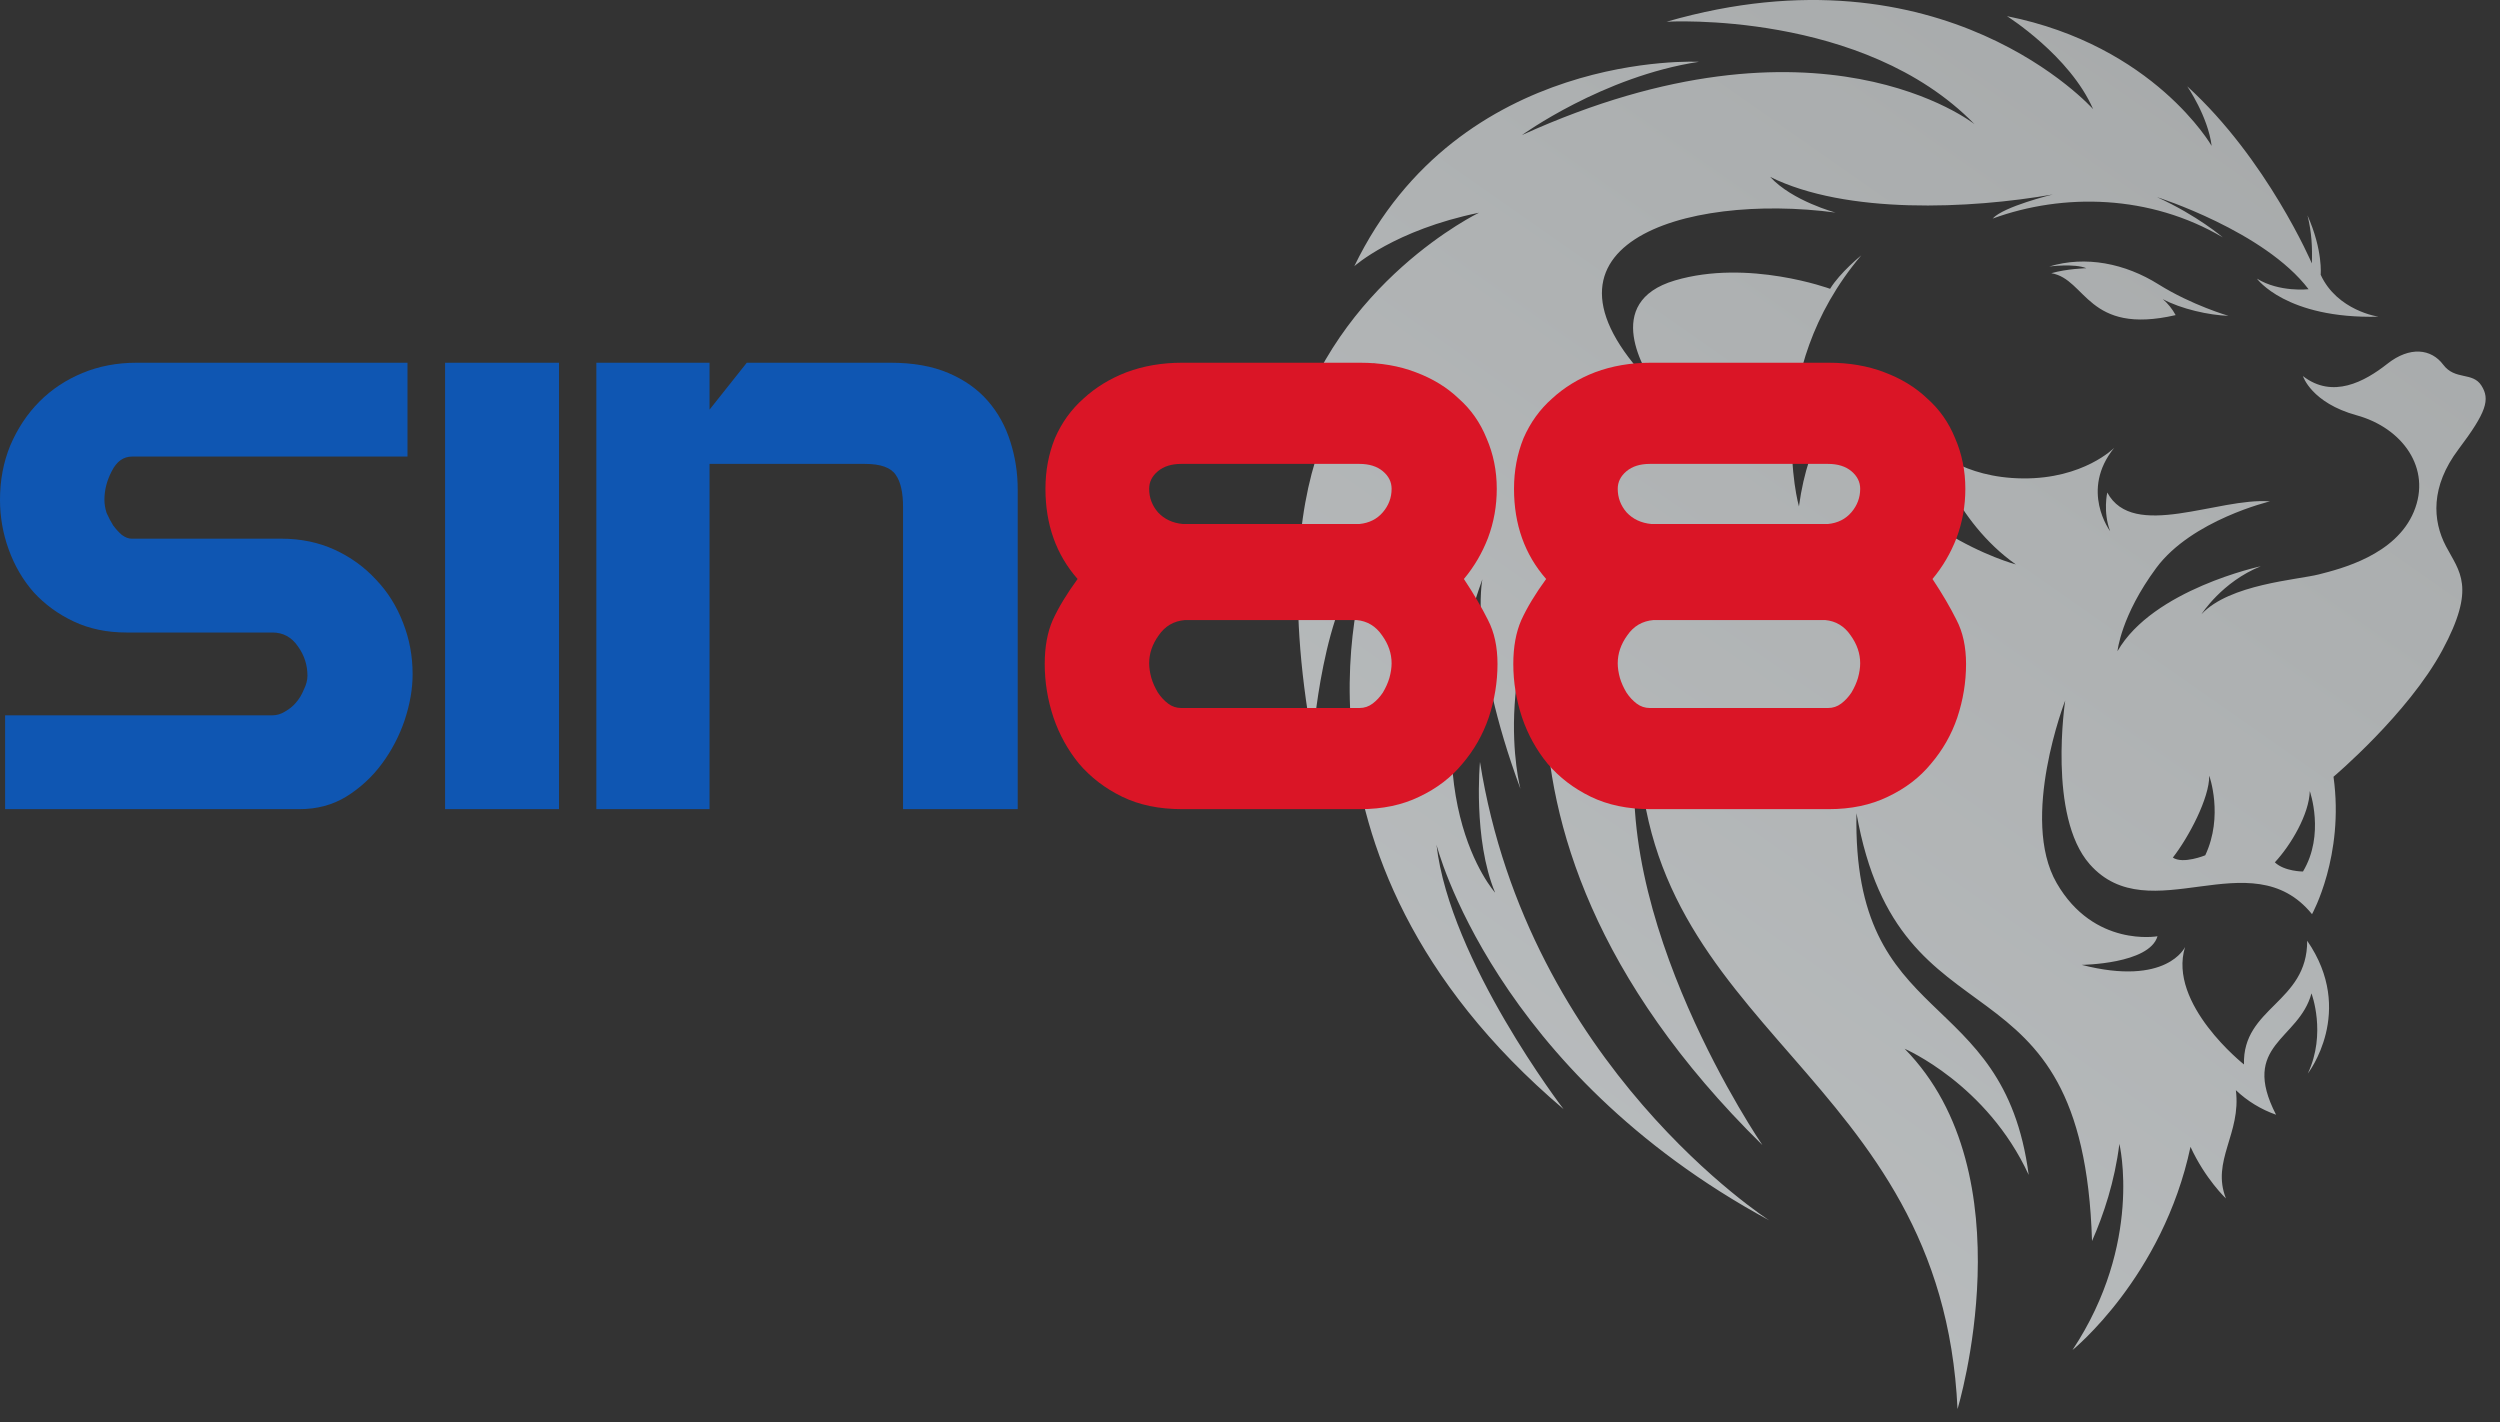 <svg width="109" height="62" viewBox="0 0 109 62" fill="none" xmlns="http://www.w3.org/2000/svg">
<rect x="0" y="0" width="109" height="62" fill="#333333" stroke="none"/>
<g id="Group">
<path id="Vector" fill-rule="evenodd" clip-rule="evenodd" d="M97.162 13.77C97.162 13.77 95.564 13.308 94.112 12.398C92.659 11.487 90.941 11.136 89.343 11.621C89.343 11.621 90.428 11.476 90.966 11.694C90.966 11.694 90.107 11.718 89.436 11.912C90.968 12.166 90.999 14.627 94.858 13.739C94.716 13.476 94.527 13.24 94.298 13.041C95.085 13.469 96.321 13.745 97.162 13.77ZM96.323 33.82C96.323 33.82 96.957 35.575 96.149 37.291C96.149 37.291 95.179 37.689 94.736 37.391C95.43 36.5 96.332 34.794 96.323 33.82ZM100.707 34.491C100.707 34.491 101.378 36.386 100.41 37.998C100.41 37.998 99.603 37.998 99.183 37.598C99.891 36.839 100.681 35.489 100.707 34.491ZM100.797 11.485C100.797 11.485 98.853 6.945 95.363 3.763C95.363 3.763 96.268 5.075 96.428 6.361C96.428 6.361 93.924 1.991 87.503 0.704C87.503 0.704 90.247 2.428 91.26 4.759C91.26 4.759 84.759 -2.549 72.663 0.947C72.663 0.947 81.242 0.437 86.09 5.415C86.09 5.415 79.301 0.002 66.356 5.89C66.356 5.89 69.891 3.326 74.075 2.695C74.075 2.695 63.63 2.137 59.048 11.606C59.048 11.606 60.806 10.028 64.483 9.275C64.483 9.275 58.249 12.286 56.331 19.133C56.331 19.133 57.769 16.996 59.98 15.806C59.98 15.806 54.818 19.053 57.231 32.323C57.231 32.323 57.674 26.132 59.661 24.425C59.661 24.425 54.952 37.14 68.171 48.358C68.171 48.358 63.216 41.901 62.63 36.827C62.63 36.827 65.102 46.683 77.142 53.21C77.142 53.21 66.63 46.474 64.527 33.221C64.527 33.221 64.212 36.589 65.188 38.921C65.188 38.921 61.288 34.612 64.631 25.258C64.631 25.258 64.019 28.248 66.291 34.393C66.291 34.393 64.725 28.538 68.965 22.657C68.965 22.657 62.115 35.455 76.841 49.925C76.841 49.925 69.997 39.948 71.446 31.883C71.43 45.041 84.671 46.696 85.348 61.435C85.348 61.435 88.451 51.225 83.042 45.726C83.042 45.726 86.628 47.263 88.451 51.225C87.362 42.9 80.752 44.952 80.942 35.453C82.819 46.109 90.819 41.048 91.212 54.108C91.718 52.962 92.201 51.514 92.405 49.872C92.405 49.872 93.45 54.2 90.36 58.862C90.36 58.862 94.299 55.686 95.506 50.002C96.151 51.407 97.051 52.254 97.051 52.254C96.402 50.607 97.725 49.429 97.484 47.532C97.982 48.006 98.58 48.371 99.236 48.602C97.65 45.525 100.232 45.356 100.78 43.311C100.78 43.311 101.445 45.06 100.62 46.807C100.62 46.807 102.724 44.1 100.593 41.016C100.606 43.724 97.764 43.916 97.838 46.411C97.838 46.411 94.505 43.776 95.268 41.291C95.268 41.291 94.48 43.022 90.759 42.068C90.759 42.068 93.711 42.038 94.067 40.821C94.067 40.821 91.296 41.319 89.671 38.502C88.046 35.686 90.044 30.539 90.044 30.539C90.044 30.539 89.272 35.59 91.11 37.678C93.716 40.638 98.144 36.582 100.804 39.858C100.804 39.858 102.22 37.313 101.741 33.866C101.741 33.866 104.991 31.121 106.483 28.355C107.975 25.588 107.229 24.931 106.643 23.814C106.057 22.697 105.964 21.216 107.19 19.59C108.415 17.963 108.575 17.418 108.189 16.81C107.802 16.202 107.043 16.591 106.523 15.899C106.004 15.207 105.072 15.085 104.086 15.863C103.1 16.64 101.701 17.404 100.408 16.397C100.408 16.397 100.769 17.562 102.754 18.108C104.739 18.655 106.032 20.415 105.244 22.309C104.457 24.203 102.06 24.798 101.114 25.041C100.17 25.283 97.212 25.465 95.986 26.777C95.986 26.777 96.879 25.368 98.57 24.689C98.57 24.689 93.868 25.696 92.323 28.391C92.323 28.391 92.469 26.849 94.014 24.761C95.56 22.673 98.97 21.86 98.97 21.86C96.712 21.682 93.006 23.579 91.877 21.473C91.877 21.473 91.683 22.322 92.002 23.159C92.002 23.159 90.671 21.381 92.182 19.523C92.182 19.523 90.85 20.883 88.198 20.859C85.548 20.835 84.282 19.523 84.282 19.523C84.282 19.523 85.174 22.691 87.892 24.61C87.892 24.61 82.217 23.105 80.139 17.763C80.139 17.763 78.857 18.953 78.434 22.08C78.434 22.08 76.786 16.294 81.151 11.135C81.151 11.135 80.232 11.875 79.792 12.592C79.792 12.592 76.222 11.281 73.025 12.228C69.828 13.175 71.693 16.185 72.252 16.986C65.88 10.682 73.439 8.392 80.031 9.268C80.031 9.268 78.153 8.77 77.18 7.714C80.493 9.358 85.894 9.11 89.502 8.479C89.502 8.479 87.351 9.002 86.879 9.53C89.963 8.403 93.748 8.481 96.914 10.35C96.914 10.35 95.818 9.402 94.046 8.595C94.046 8.595 98.723 10.073 100.654 12.61C100.654 12.61 99.388 12.756 98.403 12.149C98.403 12.149 99.671 13.911 103.703 13.808C103.703 13.808 101.904 13.554 101.181 11.978C101.181 11.978 101.287 10.922 100.607 9.392C100.792 10.133 100.821 10.799 100.797 11.485Z" fill="url(#paint0_linear_83_12474)" fill-opacity="0.7"/>
<path id="Vector_2" d="M0.223 31.188V35.279H13.054C13.819 35.279 14.498 35.098 15.092 34.736C15.708 34.353 16.228 33.873 16.652 33.298C17.077 32.723 17.406 32.094 17.639 31.412C17.873 30.709 17.99 30.038 17.99 29.399C17.99 28.61 17.852 27.864 17.576 27.161C17.3 26.437 16.907 25.808 16.398 25.276C15.888 24.722 15.283 24.285 14.583 23.965C13.882 23.645 13.107 23.486 12.258 23.486H5.731C5.604 23.486 5.466 23.433 5.317 23.326C5.19 23.219 5.063 23.081 4.935 22.91C4.829 22.74 4.734 22.559 4.649 22.367C4.585 22.175 4.553 21.983 4.553 21.792C4.553 21.366 4.659 20.95 4.872 20.545C5.084 20.119 5.381 19.906 5.763 19.906H17.767V15.815H5.954C5.105 15.815 4.32 15.964 3.598 16.262C2.876 16.561 2.25 16.976 1.719 17.509C1.189 18.042 0.764 18.681 0.446 19.427C0.149 20.151 0 20.939 0 21.792C0 22.538 0.127 23.262 0.382 23.965C0.637 24.668 0.998 25.286 1.465 25.819C1.953 26.352 2.537 26.778 3.216 27.097C3.895 27.417 4.659 27.577 5.508 27.577H11.876C12.343 27.577 12.715 27.779 12.991 28.184C13.267 28.568 13.405 28.994 13.405 29.462C13.405 29.654 13.352 29.857 13.245 30.07C13.161 30.283 13.044 30.475 12.895 30.645C12.768 30.794 12.609 30.922 12.418 31.029C12.248 31.135 12.067 31.188 11.876 31.188H0.223ZM19.406 15.815V35.279H24.373V15.815H19.406ZM26.001 15.815V35.279H30.936V20.226H37.718C38.397 20.226 38.843 20.386 39.055 20.705C39.267 21.003 39.373 21.472 39.373 22.111V35.279H44.372V21.344C44.372 20.62 44.266 19.927 44.054 19.267C43.842 18.585 43.513 17.988 43.067 17.477C42.621 16.965 42.048 16.561 41.347 16.262C40.647 15.964 39.808 15.815 38.832 15.815H32.56L30.936 17.86V15.815H26.001Z" fill="#0F56B2"/>
<path id="Vector_3" d="M45.582 21.312C45.582 20.524 45.719 19.789 45.995 19.107C46.292 18.425 46.706 17.85 47.237 17.381C47.768 16.891 48.394 16.508 49.116 16.23C49.859 15.953 50.665 15.815 51.536 15.815H59.305C60.196 15.815 61.003 15.953 61.724 16.23C62.467 16.508 63.094 16.891 63.603 17.381C64.134 17.85 64.537 18.425 64.813 19.107C65.11 19.789 65.259 20.524 65.259 21.312C65.259 22.058 65.132 22.772 64.877 23.454C64.622 24.114 64.272 24.711 63.826 25.244C64.25 25.883 64.601 26.479 64.877 27.034C65.153 27.566 65.291 28.205 65.291 28.951C65.291 29.739 65.163 30.517 64.909 31.284C64.654 32.03 64.272 32.701 63.763 33.298C63.274 33.895 62.648 34.374 61.883 34.736C61.141 35.098 60.281 35.279 59.305 35.279H51.536C50.538 35.279 49.668 35.098 48.925 34.736C48.182 34.374 47.556 33.895 47.046 33.298C46.558 32.701 46.187 32.03 45.932 31.284C45.677 30.517 45.55 29.739 45.55 28.951C45.55 28.205 45.666 27.566 45.9 27.034C46.155 26.479 46.515 25.883 46.983 25.244C46.048 24.178 45.582 22.868 45.582 21.312ZM60.674 28.919C60.674 28.493 60.536 28.088 60.26 27.705C59.984 27.3 59.612 27.076 59.145 27.034H51.663C51.175 27.076 50.793 27.3 50.517 27.705C50.241 28.088 50.103 28.493 50.103 28.919C50.103 29.111 50.135 29.324 50.199 29.558C50.262 29.771 50.358 29.985 50.485 30.198C50.612 30.389 50.761 30.549 50.931 30.677C51.1 30.805 51.291 30.869 51.504 30.869H59.273C59.485 30.869 59.676 30.805 59.846 30.677C60.016 30.549 60.164 30.389 60.292 30.198C60.419 29.985 60.515 29.771 60.578 29.558C60.642 29.324 60.674 29.111 60.674 28.919ZM50.103 21.312C50.103 21.696 50.23 22.037 50.485 22.335C50.761 22.633 51.122 22.804 51.568 22.846H59.273C59.697 22.804 60.037 22.633 60.292 22.335C60.547 22.037 60.674 21.696 60.674 21.312C60.674 21.014 60.547 20.758 60.292 20.545C60.037 20.332 59.697 20.226 59.273 20.226H51.504C51.079 20.226 50.74 20.332 50.485 20.545C50.23 20.758 50.103 21.014 50.103 21.312ZM66.011 21.312C66.011 20.524 66.149 19.789 66.425 19.107C66.722 18.425 67.136 17.85 67.667 17.381C68.197 16.891 68.824 16.508 69.546 16.23C70.289 15.953 71.095 15.815 71.965 15.815H79.735C80.626 15.815 81.433 15.953 82.154 16.23C82.897 16.508 83.523 16.891 84.033 17.381C84.563 17.85 84.967 18.425 85.243 19.107C85.54 19.789 85.689 20.524 85.689 21.312C85.689 22.058 85.561 22.772 85.306 23.454C85.052 24.114 84.702 24.711 84.256 25.244C84.68 25.883 85.03 26.479 85.306 27.034C85.582 27.566 85.72 28.205 85.72 28.951C85.72 29.739 85.593 30.517 85.338 31.284C85.084 32.03 84.702 32.701 84.192 33.298C83.704 33.895 83.078 34.374 82.314 34.736C81.57 35.098 80.711 35.279 79.735 35.279H71.965C70.968 35.279 70.098 35.098 69.355 34.736C68.611 34.374 67.986 33.895 67.476 33.298C66.987 32.701 66.616 32.03 66.362 31.284C66.107 30.517 65.98 29.739 65.98 28.951C65.98 28.205 66.096 27.566 66.33 27.034C66.585 26.479 66.945 25.883 67.412 25.244C66.478 24.178 66.011 22.868 66.011 21.312ZM81.104 28.919C81.104 28.493 80.965 28.088 80.69 27.705C80.414 27.3 80.042 27.076 79.576 27.034H72.093C71.605 27.076 71.223 27.3 70.947 27.705C70.671 28.088 70.533 28.493 70.533 28.919C70.533 29.111 70.564 29.324 70.628 29.558C70.692 29.771 70.787 29.985 70.915 30.198C71.042 30.389 71.191 30.549 71.36 30.677C71.531 30.805 71.722 30.869 71.933 30.869H79.703C79.915 30.869 80.106 30.805 80.276 30.677C80.446 30.549 80.594 30.389 80.722 30.198C80.849 29.985 80.945 29.771 81.008 29.558C81.072 29.324 81.104 29.111 81.104 28.919ZM70.533 21.312C70.533 21.696 70.66 22.037 70.915 22.335C71.191 22.633 71.552 22.804 71.997 22.846H79.703C80.127 22.804 80.467 22.633 80.722 22.335C80.976 22.037 81.104 21.696 81.104 21.312C81.104 21.014 80.976 20.758 80.722 20.545C80.467 20.332 80.127 20.226 79.703 20.226H71.933C71.509 20.226 71.169 20.332 70.915 20.545C70.66 20.758 70.533 21.014 70.533 21.312Z" fill="#DA1526"/>
</g>
<defs>
<linearGradient id="paint0_linear_83_12474" x1="102.964" y1="1.491" x2="66.581" y2="53.423" gradientUnits="userSpaceOnUse">
<stop stop-color="#D8DCDD"/>
<stop offset="1" stop-color="#F3F8FA"/>
</linearGradient>
</defs>
</svg>
